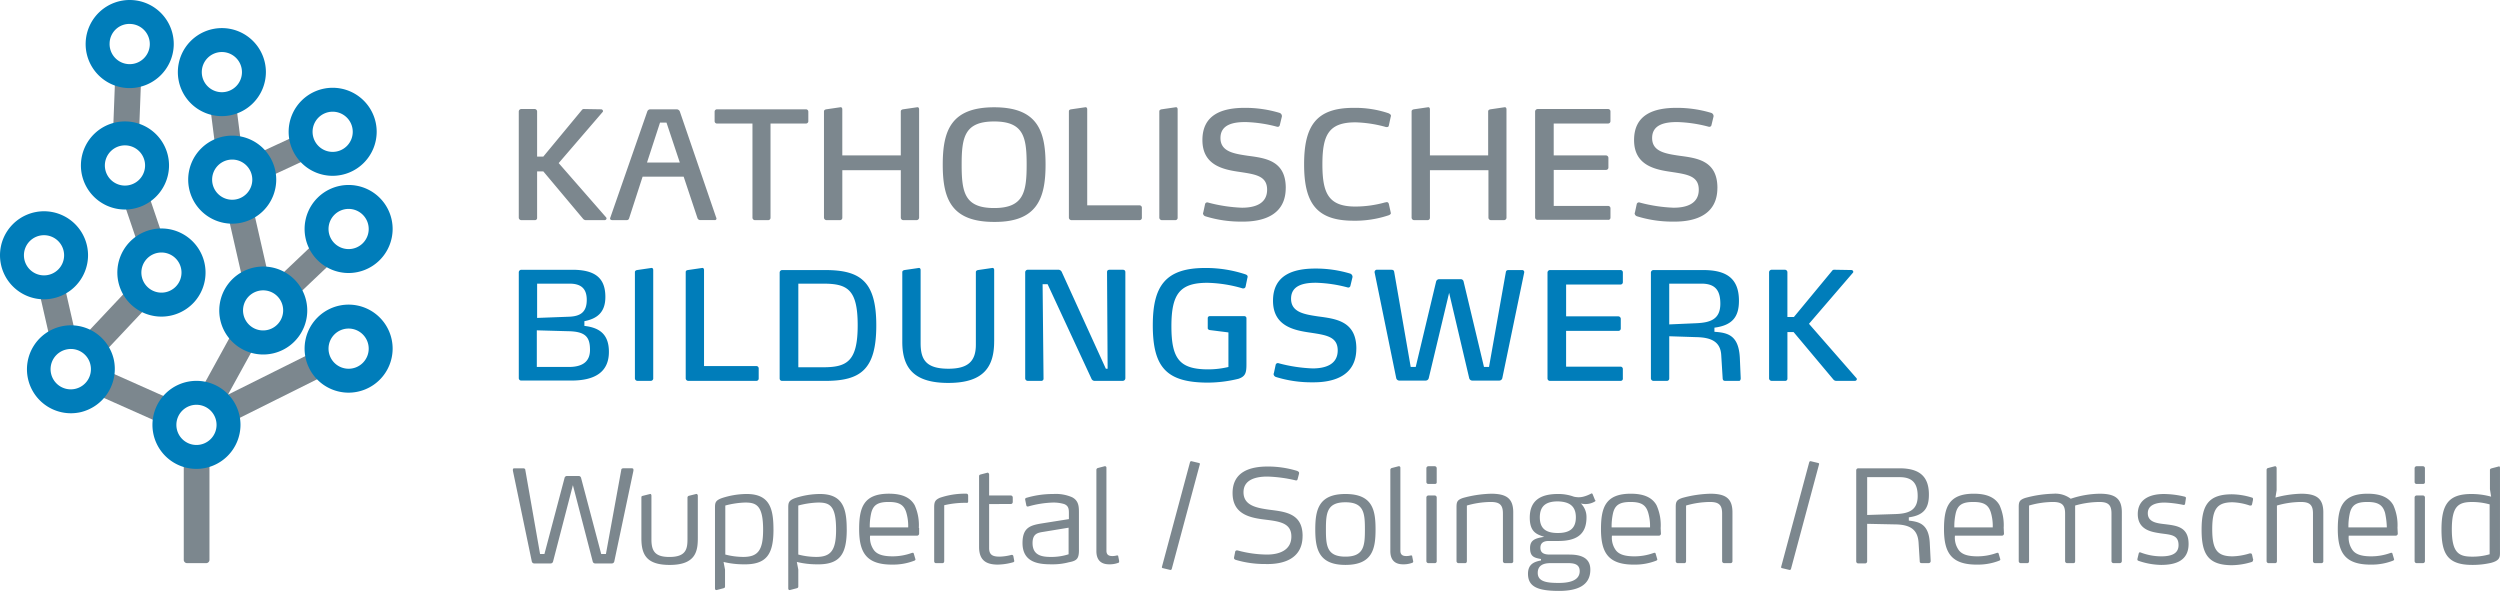<?xml version="1.0" encoding="UTF-8"?> <svg xmlns="http://www.w3.org/2000/svg" width="524.301" height="123.925" viewBox="0 0 524.301 123.925"><g id="Logo_BW_Wup_Sol_Rem" transform="translate(-153.8 0.01)"><path id="Pfad_2442" data-name="Pfad 2442" d="M348.3,108.291c0-3.656-1.921-5.081-5.143-5.452v-.991c2.54-.5,4.4-1.735,4.4-5.081,0-3.841-1.983-5.7-6.939-5.7H329.958a.546.546,0,0,0-.558.5V113.8a.506.506,0,0,0,.558.5h10.223c5.2.062,8.117-1.8,8.117-6.01Zm-3.965-.434c0,2.045-1.053,3.594-4.461,3.594H333.18v-7.683l6.63.186c3.594.062,4.523,1.239,4.523,3.9Zm-.682-10.471c0,2.6-1.363,3.47-3.841,3.532l-6.568.248V93.978h6.816c2.478,0,3.594,1.115,3.594,3.408Zm13.941,16.481V91.128c0-.248-.124-.5-.434-.434l-2.974.434c-.248.062-.434.186-.434.434v22.305a.546.546,0,0,0,.558.5H357.1a.533.533,0,0,0,.5-.5Zm22.12,0V111.76a.489.489,0,0,0-.5-.5H368.249V91.128c0-.248-.124-.5-.434-.434l-2.974.434c-.31.062-.434.186-.434.434v22.305a.546.546,0,0,0,.558.5h14.251a.489.489,0,0,0,.5-.5Zm24.66-11.153c0-9.232-3.346-11.586-10.719-11.586h-9.046a.533.533,0,0,0-.5.5v22.243a.489.489,0,0,0,.5.5h9.046c7.435,0,10.719-2.354,10.719-11.648Zm-3.9,0c0,7.559-2.231,8.8-7.249,8.8h-5.2V93.978h5.2c5.081,0,7.249,1.177,7.249,8.736Zm28.625,3.346V91.128c0-.248-.124-.5-.434-.434l-2.974.434c-.248.062-.434.186-.434.434V106.8c0,3.532-1.735,5.019-5.762,5.019-4.771,0-5.824-1.983-5.824-5.39v-15.3c0-.248-.124-.5-.434-.434l-2.974.434c-.248.062-.434.186-.434.434v14.622c0,5.7,2.664,8.612,9.666,8.612,7.621,0,9.6-3.594,9.6-8.736Zm27.51,7.807V91.562c0-.31-.186-.5-.558-.5h-2.726c-.31,0-.558.124-.558.5l.124,20.261h-.372l-9.232-20.261a.823.823,0,0,0-.62-.5h-6.506a.546.546,0,0,0-.558.5v22.305a.546.546,0,0,0,.558.5h2.788a.456.456,0,0,0,.5-.5L439.254,94.1h1.053l9.17,19.765a.736.736,0,0,0,.62.5h5.948a.546.546,0,0,0,.558-.5ZM482.192,92.8a.978.978,0,0,0,.062-.248c0-.31-.186-.434-.558-.558a26.3,26.3,0,0,0-8.365-1.3c-8.426,0-10.967,3.9-10.967,12.02,0,8.86,2.912,12.02,11.586,12.02a27.282,27.282,0,0,0,6.382-.805c1.487-.5,1.673-1.3,1.673-3.036v-9.6a.442.442,0,0,0-.434-.5h-7.249a.414.414,0,0,0-.434.372v2.169c0,.186.186.31.372.372l3.965.5v7.249a18.364,18.364,0,0,1-4.213.5c-6.01,0-7.745-2.169-7.745-9.046,0-6.816,1.8-9.108,7.559-9.108a28.129,28.129,0,0,1,7.187,1.115.674.674,0,0,0,.31.062.471.471,0,0,0,.5-.372l.372-1.8Zm22.863,14.808c0-5.762-4.275-6.258-7.993-6.754-2.912-.434-5.7-.867-5.7-3.718s2.726-3.346,5.2-3.346a28.4,28.4,0,0,1,6.692.991.453.453,0,0,0,.558-.372l.434-1.8a.722.722,0,0,0-.5-.744,24.95,24.95,0,0,0-7.311-1.053c-4.647,0-8.86,1.363-8.86,6.754,0,5.329,4.4,6.2,7.869,6.692,3.222.5,5.7.805,5.7,3.718,0,2.974-2.6,3.78-5.267,3.78a31.862,31.862,0,0,1-7-1.053.977.977,0,0,0-.248-.062.471.471,0,0,0-.5.372l-.372,1.735a.48.48,0,0,0-.062.186.713.713,0,0,0,.5.62,24.915,24.915,0,0,0,7.621,1.115c4.709.062,9.232-1.487,9.232-7.063Zm35.193-15.924a.432.432,0,0,0-.372-.558h-2.85c-.31,0-.558.062-.62.434l-3.532,19.889h-1.053l-4.275-17.906a.6.6,0,0,0-.62-.5H522.4a.667.667,0,0,0-.62.5l-4.275,17.906h-1.053L512.986,91.5c-.062-.372-.31-.434-.62-.434h-3.1a.5.5,0,0,0-.372.62l4.523,22.12a.667.667,0,0,0,.62.5h5.576a.667.667,0,0,0,.62-.5L524.51,95.9l4.213,17.906a.667.667,0,0,0,.62.5h5.7a.667.667,0,0,0,.62-.5l4.585-22.12Zm20.694,22.181v-1.983a.489.489,0,0,0-.5-.5h-11.4v-7.5h10.967a.489.489,0,0,0,.5-.5v-2.045a.533.533,0,0,0-.5-.5H549.046V94.164h11.4a.489.489,0,0,0,.5-.5V91.623a.489.489,0,0,0-.5-.5H545.7a.546.546,0,0,0-.558.5v22.243a.506.506,0,0,0,.558.5h14.746a.456.456,0,0,0,.5-.5Zm24.722,0-.186-4.337c-.248-4.709-2.478-5.267-5.328-5.452v-.867c3.841-.5,5.143-2.354,5.143-5.638,0-4.833-2.788-6.444-7.5-6.444H567.386a.546.546,0,0,0-.558.5v22.243a.546.546,0,0,0,.558.5h2.788a.489.489,0,0,0,.5-.5v-8.86l5.7.186c3.16.062,5.019.991,5.2,3.718l.31,5.019c.062.31.186.434.558.434h2.912c.186,0,.31-.31.31-.5Zm-4.275-15.676c0,3.284-2.107,3.965-5.081,4.089l-5.638.248v-8.55h6.754c2.912,0,3.965,1.425,3.965,4.213Zm28.5,15.552L599.977,102.4l9.17-10.657c.124-.124.124-.186.124-.248a.4.4,0,0,0-.372-.372l-3.656-.062a.522.522,0,0,0-.434.248l-7.993,9.666h-1.363V91.562a.533.533,0,0,0-.5-.5H592.17a.546.546,0,0,0-.558.5v22.305a.546.546,0,0,0,.558.5h2.788a.456.456,0,0,0,.5-.5v-9.728h1.3l8.365,9.975a.765.765,0,0,0,.5.248h4.027a.4.4,0,0,0,.372-.372.469.469,0,0,0-.124-.248Z" transform="translate(-66.799 -34.501)" fill="#007dba"></path><path id="Pfad_2443" data-name="Pfad 2443" d="M347.678,59.343,337.765,48l9.17-10.657c.124-.124.124-.186.124-.248a.4.4,0,0,0-.372-.372l-3.656-.062a.522.522,0,0,0-.434.248l-8.055,9.728h-1.3v-9.48a.533.533,0,0,0-.5-.5h-2.788a.546.546,0,0,0-.558.5V59.467a.546.546,0,0,0,.558.5h2.788a.456.456,0,0,0,.5-.5V49.739h1.3l8.365,9.975a.765.765,0,0,0,.5.248h4.027a.4.4,0,0,0,.372-.372.47.47,0,0,0-.124-.248Zm23.111.062-7.621-22.243a.748.748,0,0,0-.558-.434h-5.7a.661.661,0,0,0-.558.434L348.607,59.4a.479.479,0,0,0-.062.186c0,.248.186.372.434.372h3.036a.491.491,0,0,0,.5-.31l2.85-8.8h8.612l2.912,8.736a.628.628,0,0,0,.558.372h3.036a.329.329,0,0,0,.372-.372.481.481,0,0,0-.062-.186Zm-7.621-11.524H356.29l2.726-8.365h1.363l2.788,8.365Zm26.952-8.612V37.223a.489.489,0,0,0-.5-.5h-18.65a.489.489,0,0,0-.5.5v1.983a.489.489,0,0,0,.5.5h7.435V59.467a.533.533,0,0,0,.5.5h2.788a.489.489,0,0,0,.5-.5V39.7h7.373a.5.5,0,0,0,.558-.434Zm23.235,20.2V36.728c0-.248-.124-.5-.434-.434l-2.974.434c-.248.062-.434.186-.434.434v9.232H397.246V36.728c0-.248-.124-.5-.434-.434l-2.974.434c-.248.062-.434.186-.434.434V59.467a.546.546,0,0,0,.558.5h2.788a.489.489,0,0,0,.5-.5V49.491h12.268v9.975a.533.533,0,0,0,.5.5H412.8a.546.546,0,0,0,.558-.5Zm26.519-11.153c0-7.125-1.735-12.02-10.781-12.02s-10.781,4.895-10.781,12.02,1.735,12.02,10.781,12.02c8.984.062,10.781-4.895,10.781-12.02Zm-3.965,0c0,5.762-.62,9.108-6.816,9.108s-6.816-3.284-6.816-9.108c0-5.762.62-9.046,6.816-9.046s6.816,3.284,6.816,9.046Zm24.164,11.153V57.36a.489.489,0,0,0-.5-.5H448.61V36.728c0-.248-.124-.5-.434-.434l-2.974.434c-.31.062-.434.186-.434.434V59.467a.546.546,0,0,0,.558.5h14.251a.489.489,0,0,0,.5-.5Zm7.5,0V36.728c0-.248-.124-.5-.434-.434l-2.974.434c-.248.062-.434.186-.434.434V59.467a.546.546,0,0,0,.558.5h2.788a.489.489,0,0,0,.5-.5Zm22.677-6.258c0-5.762-4.275-6.258-7.993-6.754-2.912-.434-5.7-.867-5.7-3.718s2.726-3.346,5.2-3.346a28.4,28.4,0,0,1,6.692.991.453.453,0,0,0,.558-.372l.434-1.8a.722.722,0,0,0-.5-.744,24.95,24.95,0,0,0-7.311-1.053c-4.647,0-8.86,1.363-8.86,6.754,0,5.329,4.4,6.2,7.869,6.692,3.222.5,5.7.805,5.7,3.718,0,2.974-2.6,3.78-5.267,3.78a31.862,31.862,0,0,1-7-1.053.977.977,0,0,0-.248-.062.471.471,0,0,0-.5.372l-.372,1.735a.48.48,0,0,0-.062.186.713.713,0,0,0,.5.62,24.915,24.915,0,0,0,7.621,1.115c4.709.062,9.232-1.487,9.232-7.063Zm22,5.081-.372-1.673c-.062-.31-.248-.434-.434-.434-.124,0-.248.062-.372.062a23.369,23.369,0,0,1-6.2.867c-5.638,0-6.939-2.726-6.939-8.86s1.3-8.8,6.939-8.8a26.256,26.256,0,0,1,6.2.929.786.786,0,0,0,.372.062c.248,0,.372-.062.434-.372l.372-1.735a.977.977,0,0,0,.062-.248c0-.186-.124-.372-.558-.558a21.877,21.877,0,0,0-7.311-1.115c-7.869,0-10.347,3.841-10.347,11.834s2.478,11.834,10.347,11.834a22.2,22.2,0,0,0,7.311-1.115c.434-.124.558-.372.558-.558-.062.062-.062,0-.062-.124Zm24.288,1.177V36.728c0-.248-.124-.5-.434-.434l-2.974.434c-.248.062-.434.186-.434.434v9.232H520.483V36.728c0-.248-.124-.5-.434-.434l-2.974.434c-.248.062-.434.186-.434.434V59.467a.546.546,0,0,0,.558.5h2.788a.489.489,0,0,0,.5-.5V49.491h12.268v9.975a.533.533,0,0,0,.5.5h2.788a.533.533,0,0,0,.5-.5Zm21.81,0V57.484a.489.489,0,0,0-.5-.5h-11.4V49.429h10.967a.489.489,0,0,0,.5-.5V46.889a.533.533,0,0,0-.5-.5H546.444V39.7h11.4a.489.489,0,0,0,.5-.5V37.162a.489.489,0,0,0-.5-.5H543.1a.546.546,0,0,0-.558.5V59.4a.506.506,0,0,0,.558.5h14.746a.439.439,0,0,0,.5-.434Zm22.429-6.258c0-5.762-4.275-6.258-7.993-6.754-2.912-.434-5.7-.867-5.7-3.718s2.726-3.346,5.2-3.346a28.4,28.4,0,0,1,6.692.991.453.453,0,0,0,.558-.372l.434-1.8a.722.722,0,0,0-.5-.744,24.951,24.951,0,0,0-7.311-1.053c-4.647,0-8.86,1.363-8.86,6.754,0,5.329,4.4,6.2,7.869,6.692,3.222.5,5.7.805,5.7,3.718,0,2.974-2.6,3.78-5.267,3.78a31.862,31.862,0,0,1-7-1.053.977.977,0,0,0-.248-.062.471.471,0,0,0-.5.372l-.372,1.735a.48.48,0,0,0-.062.186.712.712,0,0,0,.5.62,24.915,24.915,0,0,0,7.621,1.115c4.709.062,9.232-1.487,9.232-7.063Z" transform="translate(-66.799 -13.807)" fill="#7c878e"></path><path id="Pfad_2444" data-name="Pfad 2444" d="M352.679,158.021v-.186c0-.186-.186-.248-.31-.248h-1.8c-.248,0-.434.124-.434.31l-3.222,17.658h-.991l-4.213-15.924a.526.526,0,0,0-.5-.434h-2.478a.526.526,0,0,0-.5.434l-4.213,15.924H333.1L330,157.9c0-.186-.186-.31-.434-.31H327.71c-.186,0-.31.062-.31.31v.186l3.965,19.022a.526.526,0,0,0,.5.434h3.47a.526.526,0,0,0,.5-.434l4.151-15.986,4.151,15.986a.526.526,0,0,0,.5.434h3.532a.526.526,0,0,0,.5-.434l4.027-19.084Zm13.507,14.189v-8.86c0-.248-.186-.434-.372-.372l-1.487.372a.393.393,0,0,0-.31.372V172.4c0,2.045-.248,3.78-3.78,3.78-2.912,0-3.78-1.115-3.78-3.656v-9.17c0-.248-.124-.434-.31-.372l-1.487.372c-.248.062-.31.124-.31.372v8.55c0,3.532,1.177,5.576,5.948,5.576,5.514,0,5.886-2.974,5.886-5.638Zm15.862-1.8c0-4.4-.805-7.435-5.638-7.435a16.947,16.947,0,0,0-5.2.867c-1.363.5-1.425.991-1.425,2.045v16.853c0,.186.062.434.372.372l1.425-.372c.186-.062.31-.124.31-.372v-3.532l-.31-1.611a17.5,17.5,0,0,0,4.089.5c4.957.124,6.382-2.107,6.382-7.311Zm-2.169.062c0,4.275-1.053,5.7-4.151,5.7a15.026,15.026,0,0,1-3.78-.5V165.394a18.208,18.208,0,0,1,3.965-.62c2.54-.062,3.965.558,3.965,5.7Zm17.535-.062c0-4.4-.805-7.435-5.638-7.435a16.947,16.947,0,0,0-5.2.867c-1.363.5-1.425.991-1.425,2.045v16.853c0,.186.062.434.372.372l1.425-.372c.186-.062.31-.124.31-.372v-3.532l-.31-1.611a17.5,17.5,0,0,0,4.089.5c4.957.124,6.382-2.107,6.382-7.311Zm-2.231.062c0,4.275-1.053,5.7-4.151,5.7a15.026,15.026,0,0,1-3.78-.5V165.394a18.208,18.208,0,0,1,3.965-.62c2.6-.062,3.965.558,3.965,5.7Zm17.349-.372a10.121,10.121,0,0,0-.867-4.771c-.867-1.549-2.54-2.416-5.39-2.416-5.329,0-6.258,2.912-6.258,7.435,0,4.957,1.549,7.435,6.878,7.435a12.268,12.268,0,0,0,4.647-.805c.186-.062.372-.186.248-.434l-.31-1.053c-.062-.186-.124-.186-.248-.186a.977.977,0,0,0-.248.062,11.9,11.9,0,0,1-3.9.682c-1.859,0-3.222-.31-3.965-1.3a4.456,4.456,0,0,1-.805-3.036h9.914a.46.46,0,0,0,.372-.372V170.1h-.062Zm-2.231-.124h-8.055a12.637,12.637,0,0,1,.31-3.036c.434-1.735,1.487-2.292,3.656-2.292s3.222.558,3.718,2.292a9.958,9.958,0,0,1,.372,3.036Zm7.187,7.5c.248,0,.372-.186.372-.434v-11.71a19.13,19.13,0,0,1,4.771-.5c.186,0,.248-.124.248-.31v-1.177c0-.372-.248-.434-.372-.434h-.682a16.256,16.256,0,0,0-4.895.867c-.929.434-1.177.805-1.177,1.983v11.277c0,.248.124.434.372.434h1.363Zm14.87-1.487a.34.34,0,0,0-.372-.248,10.882,10.882,0,0,1-2.478.372c-1.425,0-2.231-.31-2.231-1.8v-9.232H431.8a.424.424,0,0,0,.434-.434v-.929a.424.424,0,0,0-.434-.434h-4.523v-4.4c0-.186-.186-.434-.372-.372l-1.425.372c-.186.062-.31.124-.31.372v14.808c0,2.6,1.239,3.718,3.9,3.718a12.5,12.5,0,0,0,3.284-.5c.124-.062.248-.186.186-.31l-.186-.991Zm13.755-1.3v-7.745c0-1.239,0-2.54-1.425-3.284a8.559,8.559,0,0,0-3.965-.682,19.5,19.5,0,0,0-5.638.805.311.311,0,0,0-.248.372l.248,1.239c.062.186.186.248.434.186a21.1,21.1,0,0,1,5.019-.805,7.759,7.759,0,0,1,2.478.31c.929.372.991,1.053.991,1.921v1.239l-5.081.805c-2.726.434-4.647.682-4.647,4.213,0,4.337,3.841,4.461,6.2,4.461a12.989,12.989,0,0,0,3.532-.434c1.673-.31,2.107-.744,2.107-2.6Zm-2.169.929a11.768,11.768,0,0,1-3.594.558c-1.8,0-3.965-.186-3.965-2.912,0-1.983,1.115-2.169,2.293-2.354l5.267-.867v5.576Zm10.6,1.363-.186-.929c0-.186-.124-.186-.186-.186h-.124a3.357,3.357,0,0,1-.929.124c-.558,0-1.239-.124-1.239-1.115V157.463a.31.31,0,0,0-.372-.31l-1.425.372a.413.413,0,0,0-.31.434v16.977c0,1.983,1.053,2.788,2.664,2.788a5.168,5.168,0,0,0,1.921-.31c.124-.062.186-.062.186-.248v-.186Zm16.915-20.2a.217.217,0,0,0-.186-.31l-1.549-.372a.286.286,0,0,0-.31.186l-5.886,21.934a.217.217,0,0,0,.186.31l1.549.372a.286.286,0,0,0,.31-.186l5.886-21.934Zm21.562,14.994c0-4.833-3.78-5.081-7.063-5.514-2.6-.372-5.328-.867-5.328-3.656,0-2.726,2.726-3.284,5.019-3.284a29.223,29.223,0,0,1,5.948.805h.062c.186,0,.248-.062.31-.248l.31-1.177v-.186c0-.186-.186-.248-.372-.372a20.957,20.957,0,0,0-6.2-.929c-3.656,0-7.373,1.053-7.373,5.576s3.78,5.2,6.939,5.576c3.036.372,5.391.744,5.391,3.532,0,2.912-2.6,3.78-5.081,3.78a24.009,24.009,0,0,1-6.2-.867h-.124a.34.34,0,0,0-.372.248l-.248,1.239v.124c0,.186.186.31.372.372a21.226,21.226,0,0,0,6.134.867c3.9.124,7.869-1.115,7.869-5.886Zm15.3-1.363c0-4.089-.62-7.435-6.32-7.435-5.638,0-6.32,3.346-6.32,7.435,0,4.027.682,7.435,6.32,7.435,5.7,0,6.32-3.408,6.32-7.435Zm-2.231,0c0,3.408-.186,5.7-4.089,5.7s-4.089-2.292-4.089-5.7.186-5.7,4.089-5.7,4.089,2.292,4.089,5.7Zm10.1,6.568-.186-.929c0-.186-.124-.186-.186-.186h-.124a3.357,3.357,0,0,1-.929.124c-.558,0-1.239-.124-1.239-1.115V157.463a.31.31,0,0,0-.372-.31l-1.425.372a.413.413,0,0,0-.31.434v16.977c0,1.983,1.053,2.788,2.664,2.788a5.168,5.168,0,0,0,1.921-.31c.124-.062.186-.062.186-.248.062-.062.062-.062,0-.186Zm4.957.062V163.721a.424.424,0,0,0-.434-.434h-1.3a.424.424,0,0,0-.434.434v13.321a.424.424,0,0,0,.434.434h1.3a.391.391,0,0,0,.434-.434Zm0-16.543v-2.912a.424.424,0,0,0-.434-.434h-1.3a.424.424,0,0,0-.434.434V160.5a.414.414,0,0,0,.434.372h1.3c.31,0,.434-.124.434-.372Zm16.048,16.543V166.819c0-2.912-1.425-3.9-4.647-3.9a24.418,24.418,0,0,0-5.824.867c-1.363.434-1.425.929-1.425,2.045v11.215a.424.424,0,0,0,.434.434H527.1c.248,0,.372-.186.372-.434V165.394a18.456,18.456,0,0,1,5.019-.744c1.859,0,2.54.62,2.54,2.416v9.975a.424.424,0,0,0,.434.434h1.3a.391.391,0,0,0,.434-.434Zm17.163-12.764-.5-1.239q-.093-.186-.186-.186a.48.48,0,0,0-.186.062,6.939,6.939,0,0,1-1.363.558,4,4,0,0,1-1.239.186,4.816,4.816,0,0,1-.991-.124,9.347,9.347,0,0,0-3.346-.558c-3.47,0-5.886,1.239-5.886,4.957,0,3.1,1.549,3.532,3.036,4.027-2.045.31-2.974.744-2.974,2.354,0,1.8.867,2.045,2.292,2.293v.31c-1.3.248-2.726.682-2.726,2.788,0,2.726,2.045,3.594,6.506,3.594,3.841,0,6.568-1.115,6.568-4.461,0-2.416-1.859-3.16-4.4-3.16h-4.089c-1.177,0-1.983-.31-1.983-1.425,0-.682.31-1.425,1.735-1.425h1.983c3.532,0,5.948-1.115,5.948-4.957a3.962,3.962,0,0,0-1.177-2.912,3.646,3.646,0,0,0,1.053.124,3.8,3.8,0,0,0,1.921-.558c.062-.062.124-.124.124-.186-.062,0-.062,0-.124-.062Zm-4.027,3.594c0,2.478-1.487,3.284-3.78,3.284-2.354,0-3.779-.805-3.779-3.284,0-2.54,1.487-3.346,3.779-3.346,2.292.062,3.78.867,3.78,3.346Zm.805,11.277c0,2.231-2.726,2.478-4.4,2.478-2.478,0-4.4-.248-4.4-2.107,0-1.611,1.239-2.045,2.664-2.045h3.656c1.115,0,2.478.124,2.478,1.673Zm16.977-9.046a10.121,10.121,0,0,0-.867-4.771c-.867-1.549-2.54-2.416-5.391-2.416-5.328,0-6.258,2.912-6.258,7.435,0,4.957,1.549,7.435,6.878,7.435a12.268,12.268,0,0,0,4.647-.805c.186-.062.372-.186.248-.434l-.31-1.053c-.062-.186-.124-.186-.248-.186a.977.977,0,0,0-.248.062,11.9,11.9,0,0,1-3.9.682c-1.859,0-3.222-.31-3.965-1.3a4.456,4.456,0,0,1-.805-3.036H567.8a.46.46,0,0,0,.372-.372l-.062-1.239Zm-2.231-.124h-8.055a12.635,12.635,0,0,1,.31-3.036c.434-1.735,1.487-2.292,3.656-2.292s3.222.558,3.718,2.292a9.957,9.957,0,0,1,.372,3.036Zm17.287,7.063V166.819c0-2.912-1.425-3.9-4.647-3.9a24.419,24.419,0,0,0-5.824.867c-1.363.434-1.425.929-1.425,2.045v11.215a.424.424,0,0,0,.434.434h1.363c.248,0,.372-.186.372-.434V165.394a18.457,18.457,0,0,1,5.019-.744c1.859,0,2.54.62,2.54,2.416v9.975a.423.423,0,0,0,.434.434h1.3a.391.391,0,0,0,.434-.434Zm18.154-20.261a.217.217,0,0,0-.186-.31l-1.549-.372a.286.286,0,0,0-.31.186l-5.886,21.934a.217.217,0,0,0,.186.31l1.549.372a.286.286,0,0,0,.31-.186l5.886-21.934Zm23.235,16.543c-.186-4.275-2.478-4.523-4.4-4.771v-.682c3.222-.434,4.213-1.983,4.213-4.771,0-4.089-2.292-5.514-6.2-5.514h-8.612a.424.424,0,0,0-.434.434V177.1a.424.424,0,0,0,.434.434h1.425a.424.424,0,0,0,.434-.434v-7.869l6.01.124c3.222.062,4.585,1.239,4.771,3.78l.248,3.965c0,.248.124.372.434.372h1.425a.424.424,0,0,0,.434-.434l-.186-3.718Zm-2.54-9.914c0,3.222-2.231,3.718-4.895,3.78l-5.7.186v-7.931h7c2.6.062,3.594,1.425,3.594,3.965Zm18.03,6.692a10.121,10.121,0,0,0-.867-4.771c-.867-1.549-2.54-2.416-5.39-2.416-5.328,0-6.258,2.912-6.258,7.435,0,4.957,1.549,7.435,6.878,7.435a12.268,12.268,0,0,0,4.647-.805c.186-.062.372-.186.248-.434l-.31-1.053c-.062-.186-.124-.186-.248-.186a.977.977,0,0,0-.248.062,11.9,11.9,0,0,1-3.9.682c-1.859,0-3.222-.31-3.965-1.3a4.456,4.456,0,0,1-.805-3.036h9.914a.46.46,0,0,0,.372-.372l-.062-1.239Zm-2.293-.124H629.7a12.639,12.639,0,0,1,.31-3.036c.434-1.735,1.487-2.292,3.656-2.292s3.222.558,3.718,2.292a9.959,9.959,0,0,1,.372,3.036Zm27.076,7.063V166.819c0-2.912-1.425-3.9-4.647-3.9a19.83,19.83,0,0,0-6.072,1.053,5.364,5.364,0,0,0-3.656-1.053,24.418,24.418,0,0,0-5.824.867c-1.363.434-1.425.929-1.425,2.045v11.215a.424.424,0,0,0,.434.434H645c.248,0,.372-.186.372-.434V165.394a18.456,18.456,0,0,1,5.019-.744c1.859,0,2.54.62,2.54,2.416v9.975a.424.424,0,0,0,.434.434h1.3c.248,0,.372-.124.372-.434V165.394a19.06,19.06,0,0,1,5.081-.744c1.859,0,2.54.62,2.54,2.416v9.975a.424.424,0,0,0,.434.434h1.3a.423.423,0,0,0,.434-.434Zm14-3.594c0-3.656-2.6-3.841-5.019-4.151-1.673-.186-3.532-.434-3.532-2.293,0-1.673,1.611-2.231,3.532-2.231a23.484,23.484,0,0,1,3.965.5.286.286,0,0,0,.31-.186l.186-1.239c0-.186-.062-.248-.248-.31a18.846,18.846,0,0,0-4.4-.558c-2.354,0-5.452.743-5.452,4.213,0,3.532,3.346,3.78,4.709,4.027,2.107.31,3.841.248,3.841,2.478,0,1.673-1.3,2.354-3.594,2.354a12.064,12.064,0,0,1-4.337-.805c-.31-.124-.372.062-.434.248l-.248,1.053c-.062.31.062.372.186.434a15.088,15.088,0,0,0,4.771.867c3.036,0,5.762-.867,5.762-4.4Zm13.507,3.16-.186-.867c-.062-.186-.124-.31-.31-.31h-.186a13.091,13.091,0,0,1-3.594.62c-3.222,0-4.275-1.363-4.275-5.7,0-4.275,1.053-5.638,4.275-5.638a12.432,12.432,0,0,1,3.408.62l.186.062h.186c.186,0,.248-.062.31-.31l.186-.867v-.186a.28.28,0,0,0-.248-.31,14.643,14.643,0,0,0-4.151-.682c-5.019,0-6.382,2.354-6.382,7.435,0,5.019,1.3,7.435,6.382,7.435a14.642,14.642,0,0,0,4.151-.682.364.364,0,0,0,.248-.372c.062-.124.062-.124,0-.248Zm14.746.434V166.819c0-2.912-1.425-3.9-4.647-3.9a22.684,22.684,0,0,0-5.39.805l.248-1.549v-4.647c0-.186-.186-.434-.372-.372l-1.425.372a.393.393,0,0,0-.31.372v19.145a.424.424,0,0,0,.434.434h1.363c.248,0,.372-.186.372-.434V165.394a18.456,18.456,0,0,1,5.019-.744c1.859,0,2.54.62,2.54,2.416v9.975a.424.424,0,0,0,.434.434h1.3a.391.391,0,0,0,.434-.434Zm15.552-6.939a10.121,10.121,0,0,0-.867-4.771c-.867-1.549-2.54-2.416-5.39-2.416-5.328,0-6.258,2.912-6.258,7.435,0,4.957,1.549,7.435,6.877,7.435a12.267,12.267,0,0,0,4.647-.805c.186-.062.372-.186.248-.434l-.31-1.053c-.062-.186-.124-.186-.248-.186a.977.977,0,0,0-.248.062,11.9,11.9,0,0,1-3.9.682c-1.859,0-3.222-.31-3.965-1.3a4.456,4.456,0,0,1-.805-3.036h9.914a.46.46,0,0,0,.372-.372l-.062-1.239Zm-2.231-.124h-8.055a12.635,12.635,0,0,1,.31-3.036c.434-1.735,1.487-2.292,3.656-2.292s3.222.558,3.718,2.292a16.281,16.281,0,0,1,.372,3.036Zm7.993,7.063V163.721a.424.424,0,0,0-.434-.434h-1.3a.424.424,0,0,0-.434.434v13.321a.424.424,0,0,0,.434.434h1.3a.423.423,0,0,0,.434-.434Zm0-16.543v-2.912a.424.424,0,0,0-.434-.434h-1.3a.424.424,0,0,0-.434.434V160.5a.414.414,0,0,0,.434.372h1.3c.248,0,.434-.124.434-.372Zm15.738,14.684V157.525c0-.186-.062-.434-.31-.31l-1.425.372c-.186.062-.372.124-.372.372v4.027l.248,1.549a15.506,15.506,0,0,0-4.151-.558c-4.833,0-6.258,2.231-6.258,7.435,0,5.081,1.239,7.435,6.444,7.435a17.123,17.123,0,0,0,3.965-.434c1.859-.5,1.859-1.239,1.859-2.231Zm-2.169.434a12.739,12.739,0,0,1-3.594.5c-2.726,0-4.337-.62-4.337-5.7,0-4.833,1.3-5.762,4.275-5.762a13.8,13.8,0,0,1,3.656.5v10.471Z" transform="translate(-66.038 -59.385)" fill="#7c878e"></path><g id="Gruppe_205" data-name="Gruppe 205" transform="translate(153.8 -0.01)"><path id="Pfad_2445" data-name="Pfad 2445" d="M221.39,176.3a.688.688,0,0,1-.682.682h-4.027A.688.688,0,0,1,216,176.3V155.482a.688.688,0,0,1,.682-.682h4.027a.688.688,0,0,1,.682.682Z" transform="translate(-177.461 -58.881)" fill="#7c878e"></path><rect id="Rechteck_36" data-name="Rechteck 36" width="24.04" height="5.452" transform="translate(45.891 83.726) rotate(-26.501)" fill="#7c878e"></rect><rect id="Rechteck_37" data-name="Rechteck 37" width="15.366" height="5.452" transform="translate(41.767 82.439) rotate(-61.197)" fill="#7c878e"></rect><rect id="Rechteck_38" data-name="Rechteck 38" width="5.452" height="17.039" transform="translate(19.525 82.449) rotate(-66.003)" fill="#7c878e"></rect><rect id="Rechteck_39" data-name="Rechteck 39" width="5.452" height="11.277" transform="matrix(0.975, -0.223, 0.223, 0.975, 8.295, 61.541)" fill="#7c878e"></rect><rect id="Rechteck_40" data-name="Rechteck 40" width="16.543" height="5.452" transform="matrix(0.685, -0.728, 0.728, 0.685, 16.239, 71.933)" fill="#7c878e"></rect><rect id="Rechteck_41" data-name="Rechteck 41" width="12.826" height="5.452" transform="translate(57.499 59.007) rotate(-43.505)" fill="#7c878e"></rect><rect id="Rechteck_42" data-name="Rechteck 42" width="5.452" height="16.357" transform="translate(47.761 44.935) rotate(-12.849)" fill="#7c878e"></rect><rect id="Rechteck_43" data-name="Rechteck 43" width="5.452" height="11.586" transform="translate(25.536 41.217) rotate(-18.748)" fill="#7c878e"></rect><rect id="Rechteck_44" data-name="Rechteck 44" width="8.488" height="5.452" transform="translate(53.589 32.401) rotate(-24.897)" fill="#7c878e"></rect><rect id="Rechteck_45" data-name="Rechteck 45" width="5.452" height="8.612" transform="translate(44.275 23.929) rotate(-7.25)" fill="#7c878e"></rect><rect id="Rechteck_46" data-name="Rechteck 46" width="11.586" height="5.452" transform="matrix(0.038, -0.999, 0.999, 0.038, 23.736, 27.088)" fill="#7c878e"></rect><path id="Pfad_2446" data-name="Pfad 2446" d="M235.964,55.132a9.232,9.232,0,1,0-9.232,9.232,9.255,9.255,0,0,0,9.232-9.232Zm-5.019,0a4.213,4.213,0,1,1-4.213-4.213,4.218,4.218,0,0,1,4.213,4.213Z" transform="translate(-178.032 -17.454)" fill="#007dba"></path><path id="Pfad_2447" data-name="Pfad 2447" d="M275.364,112.332a9.232,9.232,0,1,0-9.232,9.232,9.255,9.255,0,0,0,9.232-9.232Zm-5.019,0a4.213,4.213,0,1,1-4.213-4.213,4.218,4.218,0,0,1,4.213,4.213Z" transform="translate(-193.02 -39.214)" fill="#007dba"></path><path id="Pfad_2448" data-name="Pfad 2448" d="M275.364,71.832a9.232,9.232,0,1,0-9.232,9.232,9.255,9.255,0,0,0,9.232-9.232Zm-5.019,0a4.213,4.213,0,1,1-4.213-4.213,4.218,4.218,0,0,1,4.213,4.213Z" transform="translate(-193.02 -23.807)" fill="#007dba"></path><path id="Pfad_2449" data-name="Pfad 2449" d="M232.464,18.732a9.232,9.232,0,1,0-9.232,9.232,9.255,9.255,0,0,0,9.232-9.232Zm-5.019,0a4.213,4.213,0,1,1-4.213-4.213,4.218,4.218,0,0,1,4.213,4.213Z" transform="translate(-176.7 -3.608)" fill="#007dba"></path><path id="Pfad_2450" data-name="Pfad 2450" d="M269.964,38.932a9.232,9.232,0,1,0-9.232,9.232,9.255,9.255,0,0,0,9.232-9.232Zm-5.019,0a4.213,4.213,0,1,1-4.213-4.213,4.218,4.218,0,0,1,4.213,4.213Z" transform="translate(-190.966 -11.292)" fill="#007dba"></path><path id="Pfad_2451" data-name="Pfad 2451" d="M223.864,138.132a9.232,9.232,0,1,0-9.232,9.232,9.255,9.255,0,0,0,9.232-9.232Zm-5.019,0a4.213,4.213,0,1,1-4.213-4.213,4.218,4.218,0,0,1,4.213,4.213Z" transform="translate(-173.429 -49.028)" fill="#007dba"></path><path id="Pfad_2452" data-name="Pfad 2452" d="M241.942,91.5a9.223,9.223,0,1,0,3.222,12.64,9.2,9.2,0,0,0-3.222-12.64Zm-2.6,4.275a4.208,4.208,0,1,1-5.762,1.487,4.232,4.232,0,0,1,5.762-1.487Z" transform="translate(-182.027 -34.308)" fill="#007dba"></path><path id="Pfad_2453" data-name="Pfad 2453" d="M172.264,80.732a9.232,9.232,0,1,0-9.232,9.232,9.255,9.255,0,0,0,9.232-9.232Zm-5.019,0a4.213,4.213,0,1,1-4.213-4.213,4.218,4.218,0,0,1,4.213,4.213Z" transform="translate(-153.8 -27.193)" fill="#007dba"></path><path id="Pfad_2454" data-name="Pfad 2454" d="M209.5,92.931a9.248,9.248,0,1,0-13.073.372,9.279,9.279,0,0,0,13.073-.372Zm-3.656-3.47a4.208,4.208,0,1,1-.186-5.948,4.21,4.21,0,0,1,.186,5.948Z" transform="translate(-168.919 -29.416)" fill="#007dba"></path><path id="Pfad_2455" data-name="Pfad 2455" d="M181.129,117.2a9.221,9.221,0,1,0-6.939,11.091,9.318,9.318,0,0,0,6.939-11.091Zm-4.895,1.115a4.231,4.231,0,1,1-5.081-3.16,4.2,4.2,0,0,1,5.081,3.16Z" transform="translate(-157.274 -41.851)" fill="#007dba"></path><path id="Pfad_2456" data-name="Pfad 2456" d="M201.26,9.6a9.239,9.239,0,1,0-9.6,8.86,9.273,9.273,0,0,0,9.6-8.86Zm-5.019-.186a4.217,4.217,0,0,1-8.426-.372,4.145,4.145,0,0,1,4.4-4.027,4.225,4.225,0,0,1,4.027,4.4Z" transform="translate(-164.828 0.01)" fill="#007dba"></path><path id="Pfad_2457" data-name="Pfad 2457" d="M199.66,50.7a9.239,9.239,0,1,0-9.6,8.86,9.264,9.264,0,0,0,9.6-8.86Zm-5.019-.186a4.225,4.225,0,0,1-4.4,4.027,4.217,4.217,0,1,1,4.4-4.027Z" transform="translate(-164.219 -15.625)" fill="#007dba"></path></g></g></svg> 